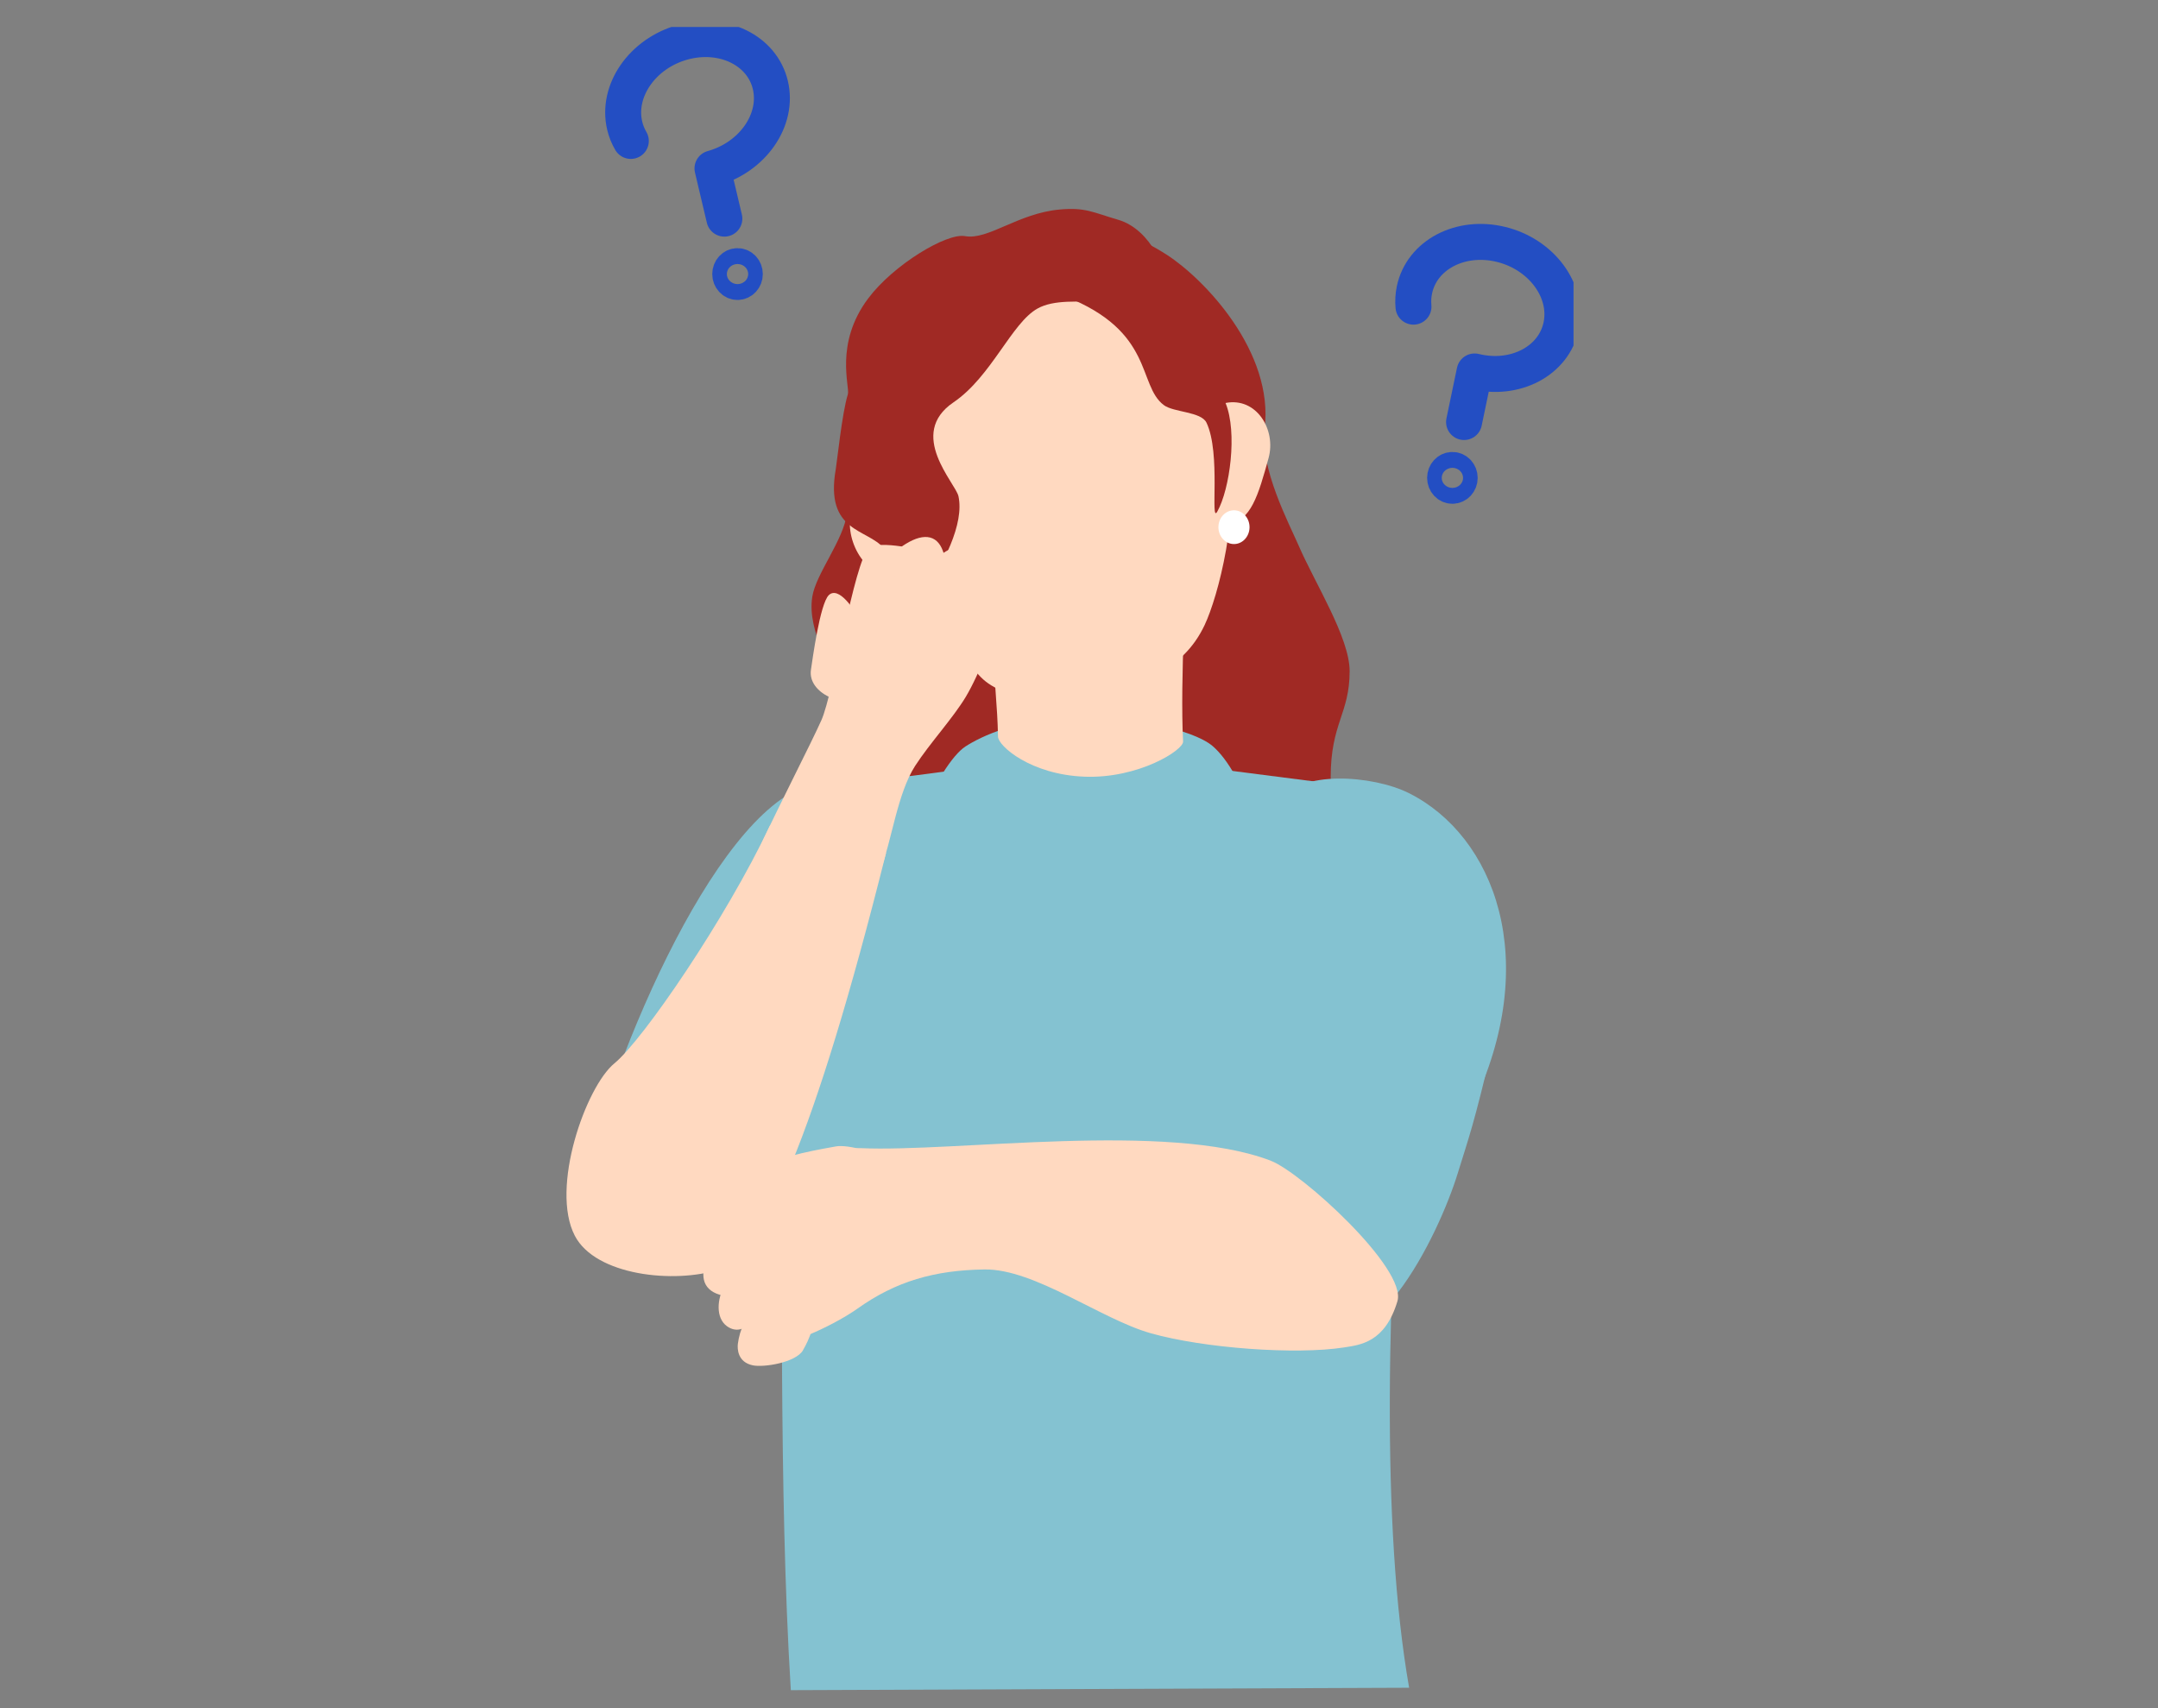 <svg width="240" height="190" viewBox="0 0 240 190" fill="none" xmlns="http://www.w3.org/2000/svg">
<rect x="0" y="0" width="240" height="190" fill="#808080" stroke="none"/>
<mask id="mask0_1397_3" style="mask-type:alpha" maskUnits="userSpaceOnUse" x="0" y="0" width="240" height="190">
<rect width="240" height="190" fill="#D9D9D9"/>
</mask>
<g mask="url(#mask0_1397_3)">
</g>
<g clip-path="url(#clip0_1397_3)">
<path d="M147.991 86.466C147.991 80.423 150.099 79.406 150.099 74.649C150.099 70.934 146.235 64.857 144.455 60.746C143.358 58.215 140.089 52.065 140.641 47.717C141.726 39.137 133.918 31.021 129.781 28.35C123.932 24.575 117.718 23.76 111.943 29.077C108.848 31.93 100.519 39.009 96.766 45.335C94.037 49.938 92.084 53.249 94.199 57.085C93.82 60.086 90.75 63.801 90.341 66.358C89.69 70.423 92.89 74.312 93.243 78.902C93.498 82.192 88.195 88.801 87.959 97.872C87.724 106.943 106.454 137.044 109.487 141.203C112.52 145.362 137.031 130.658 139.394 131.042C141.757 131.425 154.906 109.696 157.269 107.038C159.632 104.38 147.991 92.509 147.991 86.466Z" fill="#A02924"/>
<path d="M156.392 115.45H86.723C87.151 139.925 86.555 165.335 87.951 188L156.715 187.731C153.57 169.723 154.246 143.491 156.386 115.443L156.392 115.45Z" fill="#84C2D1"/>
<path d="M155.775 88.155L132.801 85.207H109.655L90.949 87.684L86.223 120.268L155.775 124.467V88.155Z" fill="#84C2D1"/>
<path d="M150.054 107.939C156.56 113.572 160.635 129.534 163.649 123.276C171.638 106.708 166.112 92.96 156.721 88.236C152.647 86.183 144.385 85.658 142.574 89.063C139.653 94.548 144.807 103.384 150.06 107.933L150.054 107.939Z" fill="#84C2D1"/>
<path d="M96.361 109.386C89.036 113.666 62.64 141.466 64.097 134.588C67.434 118.895 79.193 90.665 89.923 87.334C96.361 85.335 103.897 84.131 106.824 92.266C108.946 98.168 102.272 105.927 96.355 109.386H96.361Z" fill="#84C2D1"/>
<path d="M85.636 91.816L98.543 94.864C90.573 126.708 84.669 139.709 79.98 141.21C74.987 142.812 66.236 141.896 63.929 137.455C61.162 132.139 65.157 120.88 68.326 118.283C71.495 115.685 80.699 102.246 85.636 91.816Z" fill="#FFD9C0"/>
<path d="M89.299 150.187C89.895 149.184 91.092 146.715 89.876 145.874C88.76 145.1 85.144 145.732 84.238 145.853C82.998 146.022 82.254 147.966 82.061 149.474C81.993 150.032 82.03 151.52 83.724 151.869C84.952 152.125 88.499 151.56 89.305 150.194L89.299 150.187Z" fill="#FFD9C0"/>
<path d="M87.932 133.377C86.865 132.838 84.409 130.921 85.352 129.729C86.214 128.639 92.088 127.684 92.981 127.515C94.215 127.287 97.961 128.141 98.544 129.528C98.761 130.039 94.506 131.217 92.981 132.085C91.87 132.717 89.284 134.063 87.932 133.384V133.377Z" fill="#FFD9C0"/>
<path d="M82.368 141.991C83.069 140.133 83.112 138.343 81.841 137.697C80.706 137.125 79.881 137.529 78.919 139.4C77.722 141.721 78.051 143.417 80.036 144.016C81.239 144.38 81.803 143.491 82.368 141.991Z" fill="#FFD9C0"/>
<path d="M83.891 146.176C84.592 144.319 84.635 142.529 83.364 141.883C82.229 141.311 81.243 141.627 80.436 143.269C79.68 144.824 79.649 146.89 81.088 147.67C82.204 148.276 83.326 147.677 83.891 146.176Z" fill="#FFD9C0"/>
<path d="M165.995 116.284L149.354 92.118C145.137 108.929 142.234 129.575 141.726 136.223C141.527 138.855 151.686 142.448 155.457 143.787C158.651 139.622 161.095 133.848 162.118 130.517C163.365 126.479 163.923 125.106 165.989 116.284H165.995Z" fill="#84C2D1"/>
<path d="M141.334 129.11C129.848 124.703 106.217 128.182 95.729 127.711C92.603 127.569 81.52 132.159 80.075 133.942C78.63 135.719 82.072 150.147 85.043 149.871C88.324 149.561 93.161 147.125 95.357 145.564C99.63 142.522 103.922 141.284 109.492 141.203C115.062 141.129 122.436 146.728 127.968 148.296C133.879 149.972 144.125 150.712 149.472 149.878C151.301 149.588 154.036 149.332 155.413 144.736C156.499 141.122 144.739 130.423 141.34 129.117L141.334 129.11Z" fill="#FFD9C0"/>
<path d="M120.886 90.826C114.603 92.078 105.573 97.502 100.388 100.779C99.371 96.069 104.394 84.958 107.378 83.027C108.996 81.984 113.381 79.723 120.998 79.723C125.308 79.723 132.602 81.042 134.878 83C138.339 85.981 141.521 95.49 141.726 100.779C137.545 97.61 128.409 91.782 120.886 90.826Z" fill="#84C2D1"/>
<path d="M136.734 49.521C137.887 57.078 135.493 66.318 133.961 69.548C131.512 74.696 126.854 76.022 121.563 77.253C117.817 78.121 111.826 78.121 109.078 75.315C106.653 72.845 102.225 66.661 100.091 58.296C96.946 45.988 106.523 32.872 115.69 30.752C124.857 28.626 134.811 36.923 136.74 49.528L136.734 49.521Z" fill="#FFD9C0"/>
<path d="M103.682 57.219C105.202 60.947 105.388 64.588 102.845 65.974C100.575 67.213 98.534 65.281 96.134 62.536C93.876 59.945 93.777 55.349 97.102 54.131C99.508 53.249 102.454 54.211 103.682 57.219Z" fill="#FFD9C0"/>
<path d="M131.913 50.988C132.248 55.053 133.706 58.33 136.552 58.209C139.095 58.094 139.964 54.999 141.08 50.961C141.955 47.805 139.74 44.144 136.292 44.824C133.792 45.315 131.646 47.704 131.913 50.981V50.988Z" fill="#FFD9C0"/>
<path d="M110.992 81.937C110.924 78.323 110.564 76.116 110.539 73.081L131.658 70.328C131.496 74.157 131.403 79.245 131.577 82.482C131.627 83.437 126.603 86.621 120.618 86.392C114.608 86.163 111.01 82.966 110.992 81.937Z" fill="#FFD9C0"/>
<path d="M129.285 31.439C126.27 35.382 119.045 32.293 115.398 34.312C112.501 35.914 110.262 41.89 106.045 44.75C100.829 48.289 106.287 53.74 106.597 55.207C107.236 58.215 105.077 62.717 102.019 67.044C99.985 69.925 100.469 63.586 98.298 60.988C96.456 58.774 91.705 59.231 92.952 52.172C93.088 51.398 93.653 45.9 94.291 43.868C94.552 43.04 92.766 38.242 96.555 33.195C99.377 29.433 105.282 25.894 107.316 26.264C109.884 26.742 113.227 23.713 117.872 23.303C120.707 23.047 121.532 23.619 124.385 24.454C128.075 25.537 130.004 30.51 129.291 31.439H129.285Z" fill="#A02924"/>
<path d="M118.491 32.98C128.408 36.883 126.492 42.845 129.432 45.059C130.523 45.88 133.581 45.773 134.176 47.011C135.808 50.423 134.555 58.37 135.38 56.903C136.769 54.44 137.644 48.101 136.298 44.824C135.95 43.983 132.167 34.911 131.646 34.554C127.354 31.634 117.195 32.462 118.497 32.98H118.491Z" fill="#A02924"/>
<path d="M111.646 70.887C110.722 71.54 108.458 72.859 107.67 71.54C106.951 70.335 107.509 66.405 107.614 65.423C107.757 64.077 109.55 63.256 110.933 63.034C111.447 62.953 112.818 62.98 113.153 64.817C113.395 66.149 112.899 69.999 111.646 70.88V70.887Z" fill="#FFD9C0"/>
<path d="M95.563 68.969C95.061 67.812 93.275 65.16 92.183 66.19C91.185 67.132 90.341 73.511 90.192 74.481C89.987 75.82 90.924 76.896 92.202 77.522C92.679 77.758 93.616 76.109 94.403 74.447C94.974 73.242 96.202 70.423 95.563 68.962V68.969Z" fill="#FFD9C0"/>
<path d="M84.517 94.178C86.88 89.097 90.161 82.778 91.352 80.106C92.716 77.051 94.974 62.576 96.605 60.995C98.236 59.413 111.552 63.047 111.317 66.27C111.056 69.83 108.848 75.1 107.422 77.489C105.995 79.877 103.409 82.663 101.777 85.187C99.824 88.215 99.179 93.404 97.895 96.944C97.2 98.855 83.561 96.244 84.517 94.184V94.178Z" fill="#FFD9C0"/>
<path d="M103.146 64.225C101.44 64.999 99.784 65.059 99.183 63.686C98.643 62.462 99.015 61.567 100.727 60.503C102.86 59.184 104.423 59.534 104.988 61.681C105.329 62.986 104.516 63.606 103.14 64.225H103.146Z" fill="#FFD9C0"/>
<path d="M107.909 65.046C106.204 65.82 104.548 65.88 103.946 64.507C103.407 63.283 103.698 62.206 105.205 61.324C106.632 60.49 108.536 60.45 109.262 61.997C109.826 63.209 109.286 64.427 107.903 65.046H107.909Z" fill="#FFD9C0"/>
<path d="M138.414 60.013C139.114 59.307 139.154 58.119 138.503 57.36C137.852 56.601 136.757 56.558 136.057 57.264C135.357 57.97 135.318 59.158 135.969 59.917C136.62 60.677 137.715 60.72 138.414 60.013Z" fill="white"/>
<path d="M161.527 54.036C161.976 54.036 162.34 53.642 162.34 53.155C162.34 52.668 161.976 52.273 161.527 52.273C161.079 52.273 160.715 52.668 160.715 53.155C160.715 53.642 161.079 54.036 161.527 54.036Z" stroke="#234EC3" stroke-width="4" stroke-linecap="round" stroke-linejoin="round"/>
<path d="M162.824 46.944L163.996 41.318C168.505 42.421 172.816 40.153 173.628 36.25C174.441 32.347 171.445 28.289 166.936 27.186C162.427 26.082 158.116 28.35 157.304 32.253C157.174 32.872 157.143 33.491 157.198 34.11" stroke="#234EC3" stroke-width="4" stroke-linecap="round" stroke-linejoin="round"/>
<path d="M82.023 31.365C82.472 31.365 82.836 30.97 82.836 30.483C82.836 29.996 82.472 29.602 82.023 29.602C81.575 29.602 81.211 29.996 81.211 30.483C81.211 30.97 81.575 31.365 82.023 31.365Z" stroke="#234EC3" stroke-width="4" stroke-linecap="round" stroke-linejoin="round"/>
<path d="M80.559 24.319L79.238 18.733C83.716 17.489 86.594 13.33 85.675 9.46C84.758 5.584 80.385 3.458 75.913 4.703C71.435 5.948 68.557 10.106 69.475 13.976C69.618 14.588 69.854 15.16 70.157 15.678" stroke="#234EC3" stroke-width="4" stroke-linecap="round" stroke-linejoin="round"/>
</g>
<defs>
<clipPath id="clip0_1397_3">
<rect width="112" height="185" fill="white" transform="translate(63 3)"/>
</clipPath>
</defs>
</svg>
